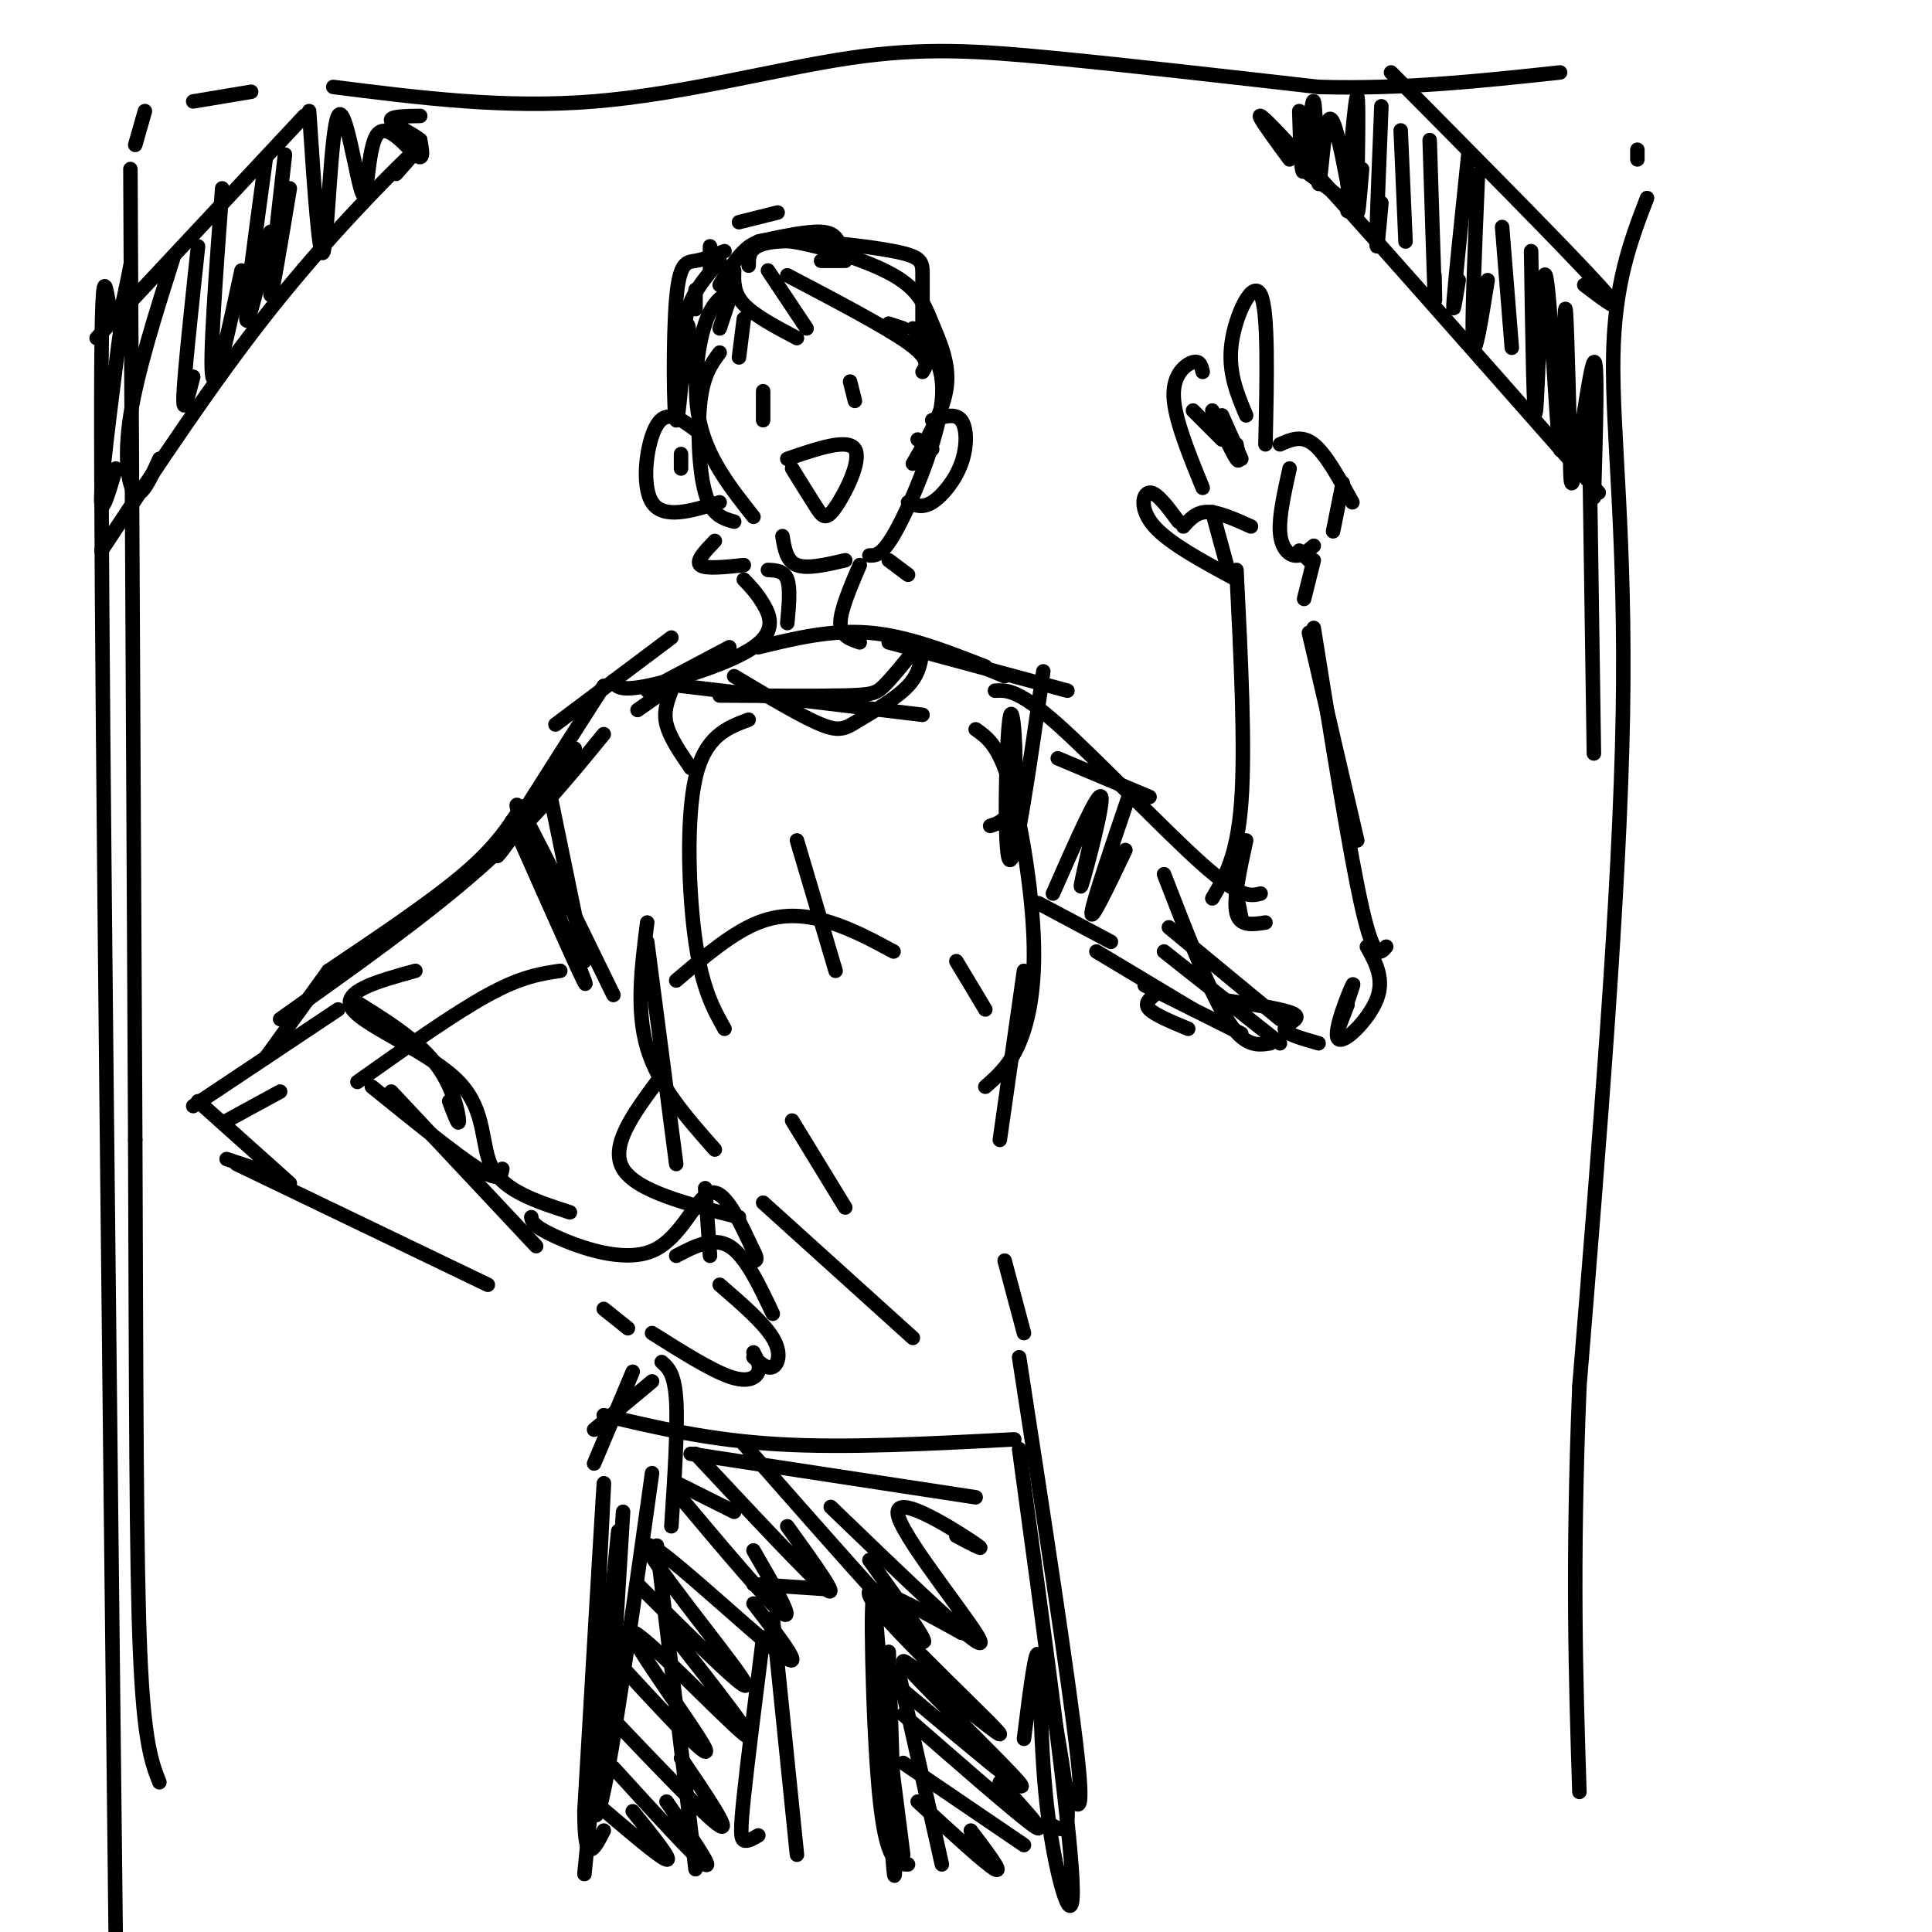 <svg viewBox='0 0 400 400' version='1.1' xmlns='http://www.w3.org/2000/svg' xmlns:xlink='http://www.w3.org/1999/xlink'><g fill='none' stroke='rgb(0,0,0)' stroke-width='3' stroke-linecap='round' stroke-linejoin='round'><path d='M149,68c0.000,0.000 3.000,-9.000 3,-9'/><path d='M149,59c1.562,-2.580 3.125,-5.160 5,-7c1.875,-1.840 4.063,-2.941 10,-2c5.937,0.941 15.622,3.922 21,7c5.378,3.078 6.448,6.252 8,10c1.552,3.748 3.586,8.071 3,13c-0.586,4.929 -3.793,10.465 -7,16'/><path d='M152,60c-2.178,1.044 -4.356,2.089 -6,7c-1.644,4.911 -2.756,13.689 -1,21c1.756,7.311 6.378,13.156 11,19'/><path d='M152,108c-2.333,-0.644 -4.667,-1.289 -6,-6c-1.333,-4.711 -1.667,-13.489 -1,-19c0.667,-5.511 2.333,-7.756 4,-10'/><path d='M189,68c3.400,3.578 6.800,7.156 6,15c-0.800,7.844 -5.800,19.956 -9,26c-3.200,6.044 -4.600,6.022 -6,6'/><path d='M162,111c0.417,2.583 0.833,5.167 3,6c2.167,0.833 6.083,-0.083 10,-1'/><path d='M159,118c1.667,0.083 3.333,0.167 4,2c0.667,1.833 0.333,5.417 0,9'/><path d='M178,117c-2.000,4.667 -4.000,9.333 -4,12c0.000,2.667 2.000,3.333 4,4'/><path d='M154,120c1.304,1.339 2.607,2.679 4,5c1.393,2.321 2.875,5.625 -2,9c-4.875,3.375 -16.107,6.821 -22,8c-5.893,1.179 -6.446,0.089 -7,-1'/><path d='M157,134c7.583,-1.833 15.167,-3.667 23,-3c7.833,0.667 15.917,3.833 24,7'/><path d='M196,135c0.000,0.000 12.000,5.000 12,5'/><path d='M141,142c0.000,0.000 50.000,6.000 50,6'/><path d='M155,149c-4.511,1.689 -9.022,3.378 -11,12c-1.978,8.622 -1.422,24.178 0,34c1.422,9.822 3.711,13.911 6,18'/><path d='M202,151c2.345,1.631 4.690,3.262 7,11c2.310,7.738 4.583,21.583 5,32c0.417,10.417 -1.024,17.405 -3,22c-1.976,4.595 -4.488,6.798 -7,9'/><path d='M134,191c-1.167,9.083 -2.333,18.167 0,26c2.333,7.833 8.167,14.417 14,21'/><path d='M164,232c0.000,0.000 11.000,18.000 11,18'/><path d='M212,201c0.000,0.000 -5.000,35.000 -5,35'/><path d='M206,143c2.422,-0.133 4.844,-0.267 13,7c8.156,7.267 22.044,21.933 30,29c7.956,7.067 9.978,6.533 12,6'/><path d='M215,187c0.000,0.000 15.000,8.000 15,8'/><path d='M241,181c4.667,12.083 9.333,24.167 13,30c3.667,5.833 6.333,5.417 9,5'/><path d='M251,186c2.583,-4.333 5.167,-8.667 6,-20c0.833,-11.333 -0.083,-29.667 -1,-48'/><path d='M287,196c-1.250,1.500 -2.500,3.000 -5,-8c-2.500,-11.000 -6.250,-34.500 -10,-58'/><path d='M271,116c0.000,0.000 -2.000,-2.000 -2,-2'/><path d='M265,92c2.250,-1.000 4.500,-2.000 7,0c2.500,2.000 5.250,7.000 8,12'/><path d='M267,97c-1.089,4.889 -2.178,9.778 -2,13c0.178,3.222 1.622,4.778 3,5c1.378,0.222 2.689,-0.889 4,-2'/><path d='M278,100c0.000,0.000 -2.000,10.000 -2,10'/><path d='M262,92c0.311,-13.867 0.622,-27.733 -1,-31c-1.622,-3.267 -5.178,4.067 -6,10c-0.822,5.933 1.089,10.467 3,15'/><path d='M256,92c0.417,2.083 0.833,4.167 0,3c-0.833,-1.167 -2.917,-5.583 -5,-10'/><path d='M249,77c-0.267,-1.200 -0.533,-2.400 -2,-2c-1.467,0.400 -4.133,2.400 -4,7c0.133,4.600 3.067,11.800 6,19'/><path d='M251,106c0.000,0.000 3.000,11.000 3,11'/><path d='M270,124c0.000,0.000 2.000,-8.000 2,-8'/><path d='M259,109c-3.333,-1.500 -6.667,-3.000 -9,-3c-2.333,0.000 -3.667,1.500 -5,3'/><path d='M244,108c-2.267,-3.067 -4.533,-6.133 -6,-6c-1.467,0.133 -2.133,3.467 1,7c3.133,3.533 10.067,7.267 17,11'/><path d='M142,140c0.000,0.000 -10.000,7.000 -10,7'/><path d='M125,152c-7.417,9.083 -14.833,18.167 -26,28c-11.167,9.833 -26.083,20.417 -41,31'/><path d='M116,201c-4.000,0.583 -8.000,1.167 -15,5c-7.000,3.833 -17.000,10.917 -27,18'/><path d='M47,232c0.000,0.000 11.000,-6.000 11,-6'/><path d='M81,226c0.000,0.000 30.000,32.000 30,32'/><path d='M49,241c0.000,0.000 52.000,25.000 52,25'/><path d='M77,225c8.750,7.083 17.500,14.167 22,17c4.500,2.833 4.750,1.417 5,0'/><path d='M86,201c-7.869,2.167 -15.738,4.333 -13,8c2.738,3.667 16.083,8.833 22,15c5.917,6.167 4.405,13.333 7,18c2.595,4.667 9.298,6.833 16,9'/><path d='M110,252c0.155,0.923 0.310,1.845 5,4c4.690,2.155 13.917,5.542 20,3c6.083,-2.542 9.024,-11.012 12,-12c2.976,-0.988 5.988,5.506 9,12'/><path d='M156,259c1.333,2.333 0.167,2.167 -1,2'/><path d='M140,260c3.833,-2.000 7.667,-4.000 11,-2c3.333,2.000 6.167,8.000 9,14'/><path d='M149,266c4.556,3.933 9.111,7.867 11,11c1.889,3.133 1.111,5.467 0,6c-1.111,0.533 -2.556,-0.733 -4,-2'/><path d='M135,276c6.067,3.822 12.133,7.644 16,9c3.867,1.356 5.533,0.244 6,-1c0.467,-1.244 -0.267,-2.622 -1,-4'/><path d='M125,271c0.000,0.000 5.000,4.000 5,4'/><path d='M146,246c0.000,0.000 1.000,14.000 1,14'/><path d='M131,284c0.000,0.000 -8.000,19.000 -8,19'/><path d='M137,282c1.333,1.167 2.667,2.333 3,8c0.333,5.667 -0.333,15.833 -1,26'/><path d='M134,195c0.000,0.000 6.000,46.000 6,46'/><path d='M140,203c5.800,-4.933 11.600,-9.867 17,-12c5.400,-2.133 10.400,-1.467 15,0c4.600,1.467 8.800,3.733 13,6'/><path d='M198,199c0.000,0.000 6.000,10.000 6,10'/><path d='M114,165c0.000,0.000 7.000,34.000 7,34'/><path d='M218,185c4.733,-10.756 9.467,-21.511 10,-20c0.533,1.511 -3.133,15.289 -4,18c-0.867,2.711 1.067,-5.644 3,-14'/><path d='M158,81c0.000,0.000 0.000,6.000 0,6'/><path d='M176,79c0.000,0.000 1.000,4.000 1,4'/><path d='M163,95c6.280,-2.155 12.560,-4.310 14,-2c1.440,2.310 -1.958,9.083 -4,12c-2.042,2.917 -2.726,1.976 -4,0c-1.274,-1.976 -3.137,-4.988 -5,-8'/><path d='M208,261c0.000,0.000 4.000,15.000 4,15'/><path d='M211,281c5.167,33.583 10.333,67.167 12,82c1.667,14.833 -0.167,10.917 -2,7'/><path d='M136,320c0.000,0.000 8.000,67.000 8,67'/><path d='M128,317c0.000,0.000 -7.000,71.000 -7,71'/><path d='M156,328c0.000,0.000 15.000,1.000 15,1'/><path d='M181,337c0.000,0.000 6.000,47.000 6,47'/><path d='M160,335c0.000,0.000 5.000,49.000 5,49'/><path d='M158,339c-1.622,12.911 -3.244,25.822 -4,33c-0.756,7.178 -0.644,8.622 0,9c0.644,0.378 1.822,-0.311 3,-1'/><path d='M186,346c0.000,0.000 9.000,40.000 9,40'/><path d='M216,343c2.333,12.583 4.667,25.167 5,31c0.333,5.833 -1.333,4.917 -3,4'/><path d='M135,305c-5.378,38.489 -10.756,76.978 -12,70c-1.244,-6.978 1.644,-59.422 2,-67c0.356,-7.578 -1.822,29.711 -4,67'/><path d='M121,375c0.000,11.833 2.000,7.917 4,4'/><path d='M184,342c0.869,26.310 1.738,52.619 1,45c-0.738,-7.619 -3.083,-49.167 -4,-55c-0.917,-5.833 -0.405,24.048 1,39c1.405,14.952 3.702,14.976 6,15'/><path d='M211,300c5.173,38.000 10.345,76.000 11,89c0.655,13.000 -3.208,1.000 -5,-13c-1.792,-14.000 -1.512,-30.000 -2,-33c-0.488,-3.000 -1.744,7.000 -3,17'/><path d='M129,313c0.000,0.000 -3.000,49.000 -3,49'/><path d='M143,301c0.000,0.000 59.000,9.000 59,9'/><path d='M123,373c6.833,5.833 13.667,11.667 15,12c1.333,0.333 -2.833,-4.833 -7,-10'/><path d='M127,366c8.583,9.417 17.167,18.833 19,20c1.833,1.167 -3.083,-5.917 -8,-13'/><path d='M126,355c10.250,10.750 20.500,21.500 23,23c2.500,1.500 -2.750,-6.250 -8,-14'/><path d='M125,341c11.345,12.339 22.690,24.679 21,21c-1.690,-3.679 -16.417,-23.375 -15,-24c1.417,-0.625 18.976,17.821 23,21c4.024,3.179 -5.488,-8.911 -15,-21'/><path d='M132,328c12.393,12.333 24.786,24.667 22,20c-2.786,-4.667 -20.750,-26.333 -20,-28c0.750,-1.667 20.214,16.667 27,22c6.786,5.333 0.893,-2.333 -5,-10'/><path d='M140,307c0.000,0.000 12.000,6.000 12,6'/><path d='M190,373c7.083,6.500 14.167,13.000 16,14c1.833,1.000 -1.583,-3.500 -5,-8'/><path d='M187,365c0.000,0.000 25.000,17.000 25,17'/><path d='M187,355c11.833,10.333 23.667,20.667 27,23c3.333,2.333 -1.833,-3.333 -7,-9'/><path d='M187,350c13.703,11.541 27.407,23.081 24,19c-3.407,-4.081 -23.923,-23.785 -24,-25c-0.077,-1.215 20.287,16.057 20,15c-0.287,-1.057 -21.225,-20.445 -26,-27c-4.775,-6.555 6.612,-0.278 18,6'/><path d='M199,338c2.833,0.833 0.917,-0.083 -1,-1'/><path d='M140,309c9.667,11.500 19.333,23.000 22,25c2.667,2.000 -1.667,-5.500 -6,-13'/><path d='M144,301c11.917,12.750 23.833,25.500 27,28c3.167,2.500 -2.417,-5.250 -8,-13'/><path d='M154,299c15.833,18.000 31.667,36.000 36,40c4.333,4.000 -2.833,-6.000 -10,-16'/><path d='M172,312c15.488,14.929 30.976,29.857 31,28c0.024,-1.857 -15.417,-20.500 -17,-26c-1.583,-5.500 10.690,2.143 15,5c4.310,2.857 0.655,0.929 -3,-1'/><path d='M135,286c0.000,0.000 -12.000,10.000 -12,10'/><path d='M125,293c10.917,2.583 21.833,5.167 36,6c14.167,0.833 31.583,-0.083 49,-1'/><path d='M136,224c-4.917,6.667 -9.833,13.333 -7,18c2.833,4.667 13.417,7.333 24,10'/><path d='M158,249c0.000,0.000 31.000,28.000 31,28'/><path d='M165,174c0.000,0.000 8.000,27.000 8,27'/><path d='M152,140c6.982,4.179 13.964,8.357 18,10c4.036,1.643 5.125,0.750 8,-1c2.875,-1.750 7.536,-4.357 10,-7c2.464,-2.643 2.732,-5.321 3,-8'/><path d='M189,135c-2.222,2.733 -4.444,5.467 -6,7c-1.556,1.533 -2.444,1.867 -8,2c-5.556,0.133 -15.778,0.067 -26,0'/><path d='M151,134c0.000,0.000 -17.000,9.000 -17,9'/><path d='M139,132c0.000,0.000 -24.000,18.000 -24,18'/><path d='M125,142c-10.500,16.417 -21.000,32.833 -22,35c-1.000,2.167 7.500,-9.917 16,-22'/><path d='M184,133c0.000,0.000 37.000,10.000 37,10'/><path d='M216,139c-2.899,20.131 -5.798,40.262 -7,39c-1.202,-1.262 -0.708,-23.917 0,-29c0.708,-5.083 1.631,7.405 1,14c-0.631,6.595 -2.815,7.298 -5,8'/><path d='M139,143c-0.833,2.167 -1.667,4.333 -1,7c0.667,2.667 2.833,5.833 5,9'/><path d='M219,157c0.000,0.000 19.000,8.000 19,8'/><path d='M234,164c-3.917,11.500 -7.833,23.000 -8,25c-0.167,2.000 3.417,-5.500 7,-13'/><path d='M242,192c0.000,0.000 23.000,19.000 23,19'/><path d='M253,207c6.711,1.000 13.422,2.000 15,3c1.578,1.000 -1.978,2.000 -2,3c-0.022,1.000 3.489,2.000 7,3'/><path d='M283,196c1.857,3.363 3.714,6.726 2,11c-1.714,4.274 -7.000,9.458 -8,8c-1.000,-1.458 2.286,-9.560 3,-11c0.714,-1.440 -1.143,3.780 -3,9'/><path d='M277,213c-0.167,0.667 0.917,-2.167 2,-5'/><path d='M247,85c0.000,0.000 6.000,6.000 6,6'/><path d='M253,86c0.000,0.000 4.000,9.000 4,9'/><path d='M70,209c0.000,0.000 -30.000,20.000 -30,20'/><path d='M41,228c0.000,0.000 19.000,17.000 19,17'/><path d='M50,241c-1.750,-0.583 -3.500,-1.167 -3,-1c0.500,0.167 3.250,1.083 6,2'/><path d='M271,131c0.000,0.000 10.000,43.000 10,43'/><path d='M30,23c0.000,0.000 -2.000,7.000 -2,7'/><path d='M27,35c0.000,0.000 1.000,201.000 1,201'/><path d='M28,236c0.200,53.622 0.200,87.178 1,106c0.800,18.822 2.400,22.911 4,27'/><path d='M40,21c0.000,0.000 12.000,-2.000 12,-2'/><path d='M69,18c17.750,2.250 35.500,4.500 54,3c18.500,-1.500 37.750,-6.750 53,-9c15.250,-2.250 26.500,-1.500 42,0c15.500,1.500 35.250,3.750 55,6'/><path d='M273,18c17.500,0.500 33.750,-1.250 50,-3'/><path d='M339,31c0.000,0.000 0.000,2.000 0,2'/><path d='M341,41c-3.378,8.800 -6.756,17.600 -7,33c-0.244,15.400 2.644,37.400 2,74c-0.644,36.600 -4.822,87.800 -9,139'/><path d='M327,287c-1.500,37.167 -0.750,60.583 0,84'/><path d='M27,55c-1.400,7.244 -2.800,14.489 -4,10c-1.200,-4.489 -2.200,-20.711 -2,34c0.200,54.711 1.600,180.356 3,306'/><path d='M24,405c0.500,51.000 0.250,25.500 0,0'/><path d='M279,42c0.000,0.000 -8.000,-6.000 -8,-6'/><path d='M267,33c-5.333,-7.250 -10.667,-14.500 0,-3c10.667,11.500 37.333,41.750 64,72'/><path d='M288,15c18.167,18.333 36.333,36.667 43,44c6.667,7.333 1.833,3.667 -3,0'/><path d='M269,23c0.217,7.297 0.434,14.593 1,12c0.566,-2.593 1.482,-15.077 2,-14c0.518,1.077 0.640,15.713 1,17c0.360,1.287 0.960,-10.775 2,-13c1.040,-2.225 2.520,5.388 4,13'/><path d='M279,38c0.494,4.337 -0.270,8.678 0,3c0.270,-5.678 1.573,-21.375 2,-21c0.427,0.375 -0.021,16.821 0,22c0.021,5.179 0.510,-0.911 1,-7'/><path d='M286,22c-0.500,12.333 -1.000,24.667 -1,28c0.000,3.333 0.500,-2.333 1,-8'/><path d='M290,27c0.000,0.000 1.000,23.000 1,23'/><path d='M296,29c0.417,13.167 0.833,26.333 1,31c0.167,4.667 0.083,0.833 0,-3'/><path d='M304,32c-1.333,12.833 -2.667,25.667 -3,30c-0.333,4.333 0.333,0.167 1,-4'/><path d='M306,36c-0.667,15.667 -1.333,31.333 -1,35c0.333,3.667 1.667,-4.667 3,-13'/><path d='M311,47c0.000,0.000 2.000,25.000 2,25'/><path d='M317,52c0.281,18.472 0.561,36.944 1,33c0.439,-3.944 1.035,-30.305 2,-28c0.965,2.305 2.298,33.274 3,36c0.702,2.726 0.772,-22.793 1,-28c0.228,-5.207 0.614,9.896 1,25'/><path d='M325,90c0.143,7.381 0.000,13.333 1,8c1.000,-5.333 3.143,-21.952 4,-23c0.857,-1.048 0.429,13.476 0,28'/><path d='M329,88c0.000,0.000 1.000,68.000 1,68'/><path d='M20,70c0.000,0.000 43.000,-46.000 43,-46'/><path d='M21,114c11.622,-17.600 23.244,-35.200 35,-50c11.756,-14.800 23.644,-26.800 28,-31c4.356,-4.200 1.178,-0.600 -2,3'/><path d='M26,60c-2.333,17.917 -4.667,35.833 -5,42c-0.333,6.167 1.333,0.583 3,-5'/><path d='M36,53c-3.800,12.000 -7.600,24.000 -9,33c-1.400,9.000 -0.400,15.000 1,16c1.400,1.000 3.200,-3.000 5,-7'/><path d='M41,51c-1.417,13.250 -2.833,26.500 -3,31c-0.167,4.500 0.917,0.250 2,-4'/><path d='M46,39c-1.333,18.083 -2.667,36.167 -2,39c0.667,2.833 3.333,-9.583 6,-22'/><path d='M55,33c-2.083,15.250 -4.167,30.500 -4,33c0.167,2.500 2.583,-7.750 5,-18'/><path d='M59,32c-1.583,13.917 -3.167,27.833 -3,29c0.167,1.167 2.083,-10.417 4,-22'/><path d='M64,23c1.072,16.021 2.144,32.041 3,29c0.856,-3.041 1.494,-25.144 3,-28c1.506,-2.856 3.878,13.533 5,16c1.122,2.467 0.994,-8.990 3,-12c2.006,-3.010 6.144,2.426 8,4c1.856,1.574 1.428,-0.713 1,-3'/><path d='M87,29c-1.444,-1.311 -5.556,-3.089 -6,-4c-0.444,-0.911 2.778,-0.956 6,-1'/><path d='M144,64c0.000,0.000 0.000,-4.000 0,-4'/><path d='M147,56c0.000,0.000 0.000,-5.000 0,-5'/><path d='M152,56c-0.083,2.333 -0.167,4.667 2,7c2.167,2.333 6.583,4.667 11,7'/><path d='M159,56c0.000,0.000 8.000,12.000 8,12'/><path d='M163,57c10.167,5.333 20.333,10.667 25,14c4.667,3.333 3.833,4.667 3,6'/><path d='M184,67c0.000,0.000 3.000,1.000 3,1'/><path d='M154,66c0.000,0.000 -1.000,8.000 -1,8'/><path d='M149,54c-3.167,3.667 -6.333,7.333 -7,12c-0.667,4.667 1.167,10.333 3,16'/><path d='M143,75c-0.219,-5.271 -0.437,-10.542 -1,-6c-0.563,4.542 -1.470,18.898 -2,18c-0.530,-0.898 -0.681,-17.049 0,-25c0.681,-7.951 2.195,-7.700 4,-8c1.805,-0.300 3.903,-1.150 6,-2'/><path d='M155,55c0.000,-2.262 0.000,-4.524 6,-5c6.000,-0.476 18.000,0.833 24,2c6.000,1.167 6.000,2.190 6,5c0.000,2.810 0.000,7.405 0,12'/><path d='M144,89c-2.956,-2.200 -5.911,-4.400 -8,-1c-2.089,3.400 -3.311,12.400 -1,16c2.311,3.600 8.156,1.800 14,0'/><path d='M193,87c2.387,-0.780 4.774,-1.560 6,0c1.226,1.560 1.292,5.458 0,9c-1.292,3.542 -3.940,6.726 -6,8c-2.060,1.274 -3.530,0.637 -5,0'/><path d='M141,94c0.000,0.000 0.000,3.000 0,3'/><path d='M190,91c0.000,0.000 3.000,2.000 3,2'/><path d='M148,112c-2.000,2.083 -4.000,4.167 -3,5c1.000,0.833 5.000,0.417 9,0'/><path d='M184,116c0.000,0.000 4.000,3.000 4,3'/><path d='M153,46c0.000,0.000 8.000,-2.000 8,-2'/><path d='M157,50c5.083,-1.083 10.167,-2.167 13,-2c2.833,0.167 3.417,1.583 4,3'/><path d='M170,54c0.000,0.000 5.000,0.000 5,0'/><path d='M241,197c0.000,0.000 24.000,19.000 24,19'/><path d='M237,204c0.000,0.000 20.000,10.000 20,10'/><path d='M258,174c-1.333,6.083 -2.667,12.167 -2,15c0.667,2.833 3.333,2.417 6,2'/><path d='M256,185c0.000,0.000 1.000,5.000 1,5'/><path d='M227,197c0.000,0.000 20.000,12.000 20,12'/><path d='M239,206c-1.083,0.917 -2.167,1.833 -1,3c1.167,1.167 4.583,2.583 8,4'/><path d='M68,201c0.000,0.000 -13.000,18.000 -13,18'/><path d='M73,207c6.578,4.067 13.156,8.133 17,13c3.844,4.867 4.956,10.533 5,12c0.044,1.467 -0.978,-1.267 -2,-4'/><path d='M68,201c10.667,-7.167 21.333,-14.333 28,-20c6.667,-5.667 9.333,-9.833 12,-14'/><path d='M106,170c8.333,18.800 16.667,37.600 15,33c-1.667,-4.600 -13.333,-32.600 -14,-36c-0.667,-3.400 9.667,17.800 20,39'/></g>
</svg>